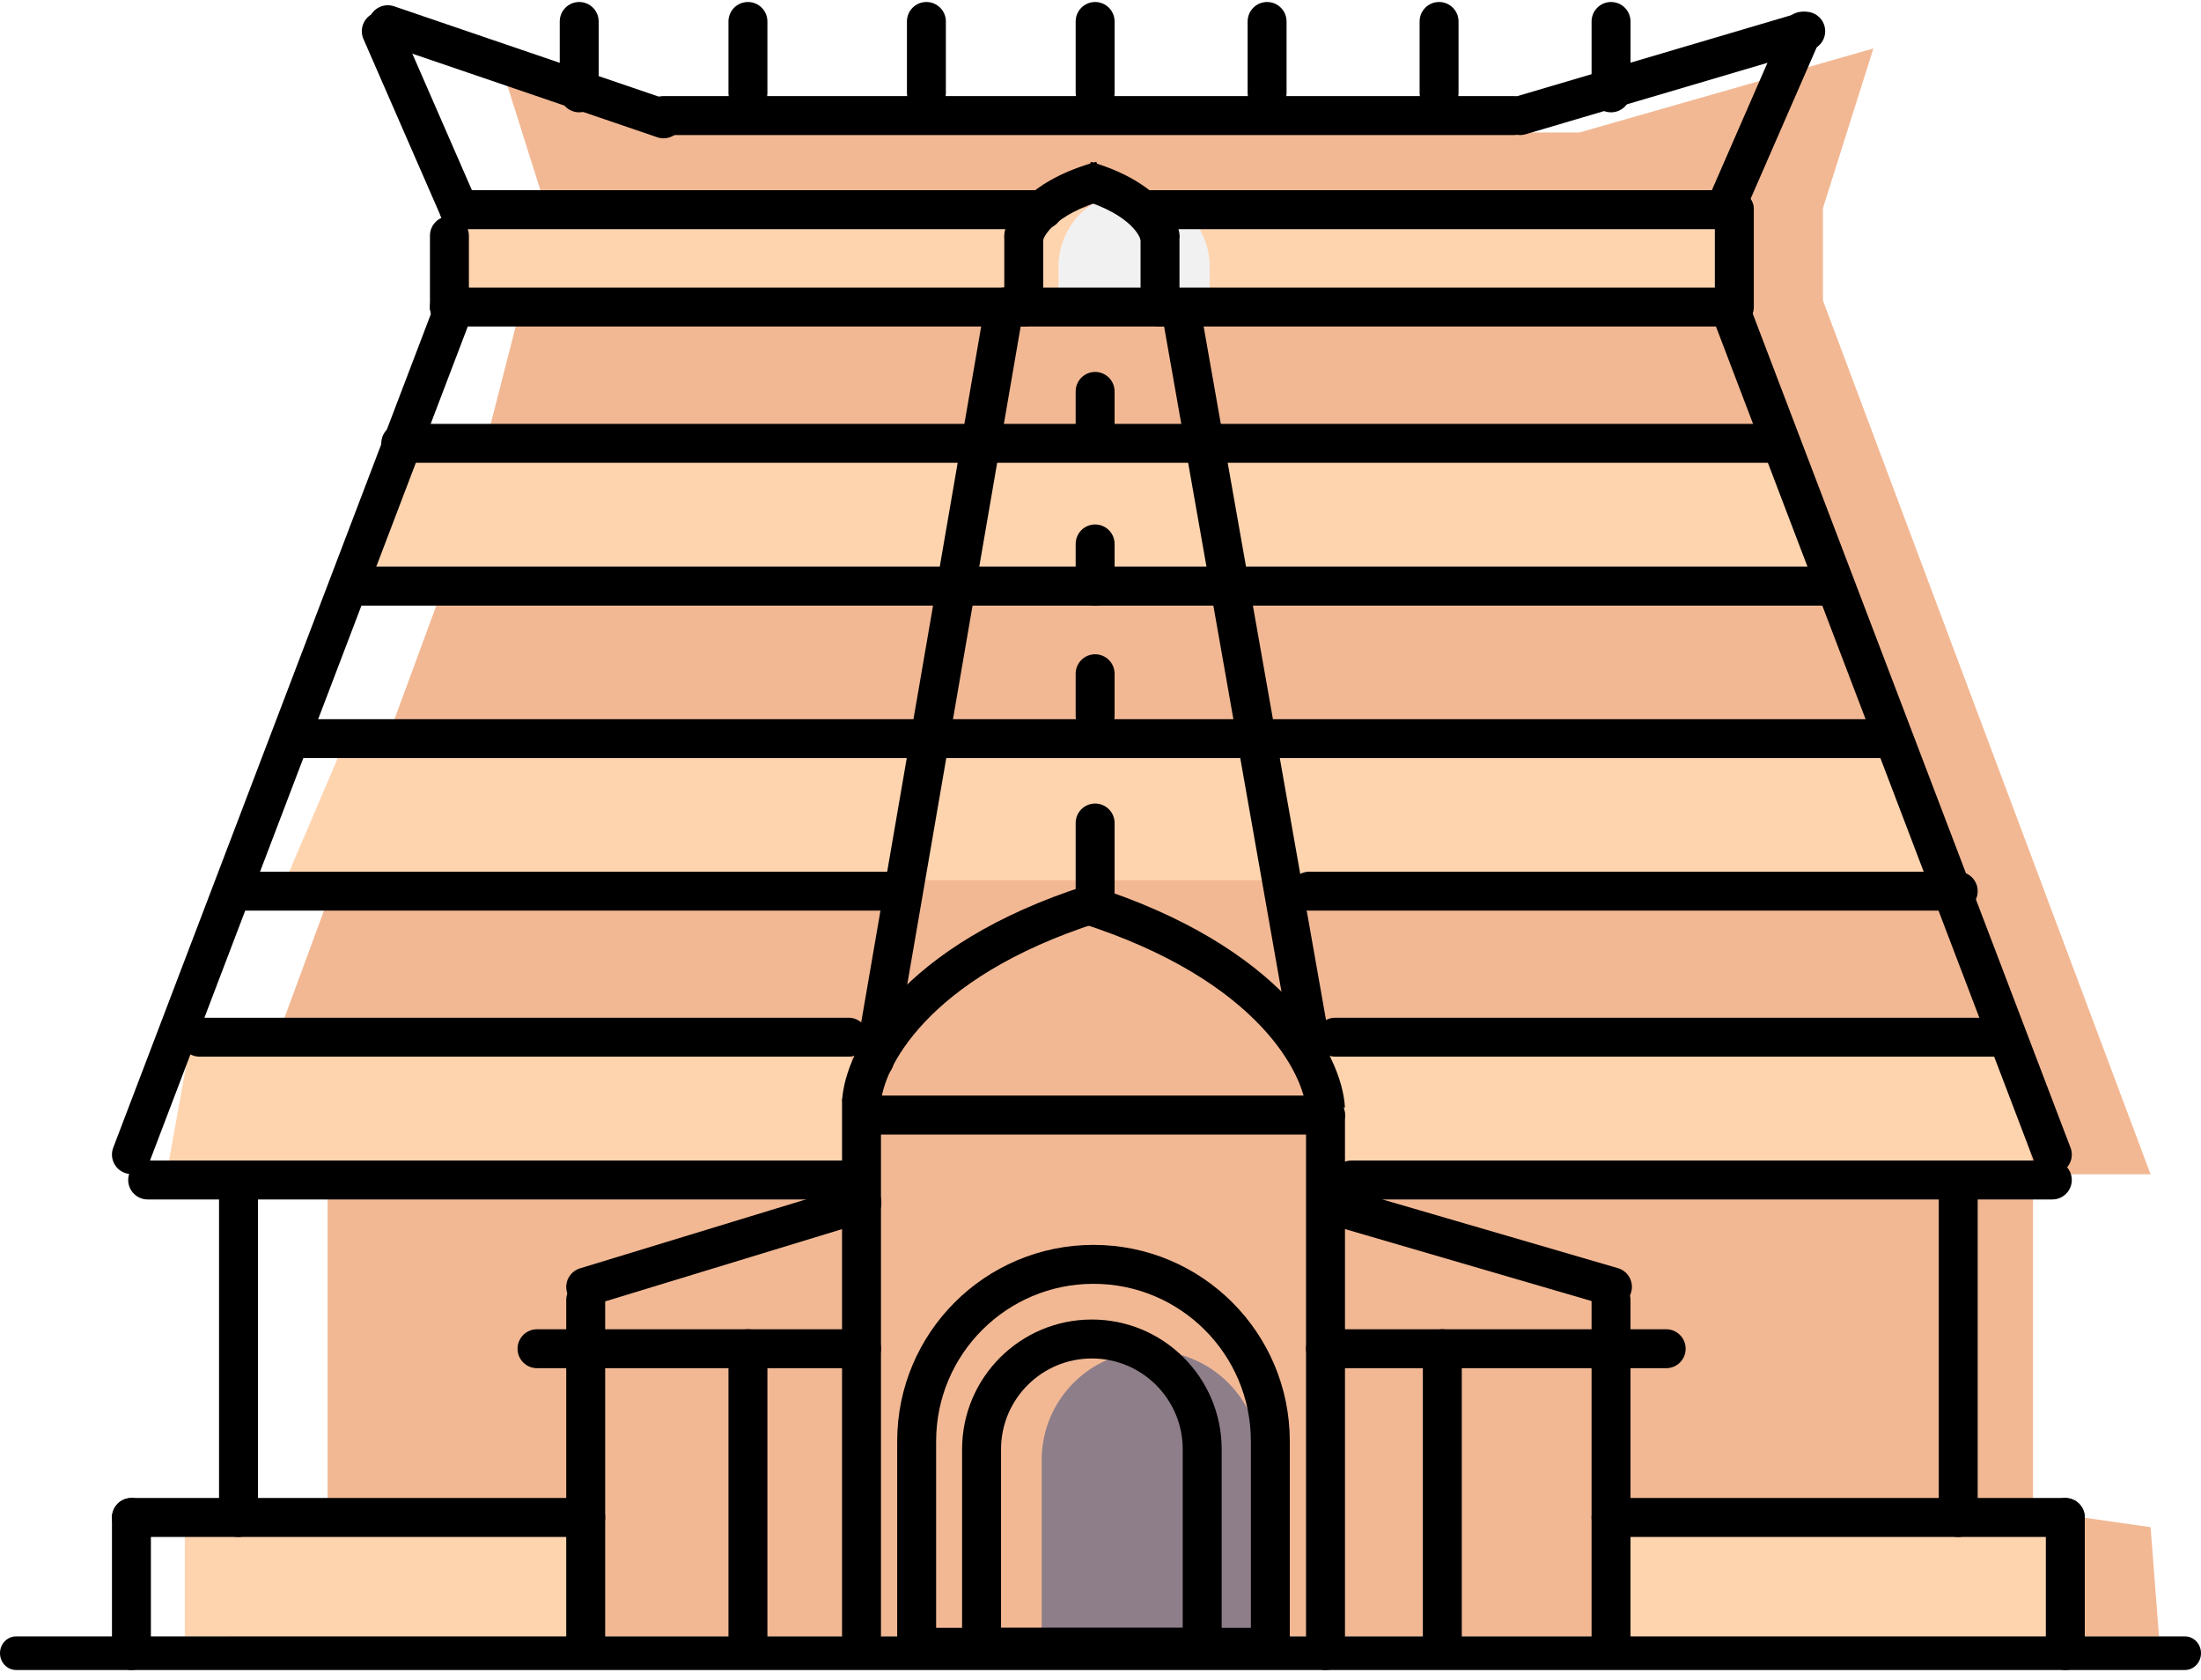 <svg width="131" height="100" viewBox="0 0 131 100" fill="none" xmlns="http://www.w3.org/2000/svg">
<g filter="url(#filter0_i_441_2750)">
<path d="M14.5 69.884H8.5L22.5 31.884L27.5 12.384L24.5 2.884L39.5 7.884H89L106.5 2.884L103.5 12.384V17.884L123 69.884H116V89.884L123 90.884L123.5 97.384H8.5V89.884H14.5V69.884Z" fill="#F2B894"/>
</g>
<rect x="27" y="12.384" width="76" height="5" fill="#FED4AF"/>
<rect x="11" y="89.384" width="25" height="8" fill="#FED4AF"/>
<rect x="97" y="89.384" width="25" height="8" fill="#FED4AF"/>
<path d="M24.5 26.884L21.5 34.384H108.5L105 26.884H24.5Z" fill="#FED4AF"/>
<path d="M20.414 44.384L17 52.384H116L112.017 44.384H20.414Z" fill="#FED4AF"/>
<path d="M11.448 61.384L10 69.384H52L50.31 61.384H11.448Z" fill="#FED4AF"/>
<path d="M79.483 61.384L78 69.384H121L119.27 61.384H79.483Z" fill="#FED4AF"/>
<g filter="url(#filter1_i_441_2750)">
<path d="M58 86.884C58 83.294 60.91 80.384 64.5 80.384C68.09 80.384 71 83.294 71 86.884V98.384H58V86.884Z" fill="#8D7E8A"/>
</g>
<g filter="url(#filter2_i_441_2750)">
<path d="M61 15.884C61 13.399 63.015 11.384 65.5 11.384C67.985 11.384 70 13.399 70 15.884V17.384H61V15.884Z" fill="#F1F1F2"/>
</g>
<path fill-rule="evenodd" clip-rule="evenodd" d="M7.63 70.222C7.63 69.582 8.149 69.064 8.789 69.064H50.503C51.143 69.064 51.662 69.582 51.662 70.222C51.662 70.862 51.143 71.381 50.503 71.381H8.789C8.149 71.381 7.63 70.862 7.63 70.222Z" fill="black"/>
<path fill-rule="evenodd" clip-rule="evenodd" d="M6.664 90.307C6.664 89.667 7.183 89.148 7.823 89.148L34.86 89.148C35.5 89.148 36.019 89.667 36.019 90.307C36.019 90.947 35.5 91.466 34.86 91.466L7.823 91.466C7.183 91.466 6.664 90.947 6.664 90.307Z" fill="black"/>
<path fill-rule="evenodd" clip-rule="evenodd" d="M124.083 90.307C124.083 89.667 123.564 89.148 122.924 89.148L95.887 89.148C95.247 89.148 94.728 89.667 94.728 90.307C94.728 90.947 95.247 91.466 95.887 91.466L122.924 91.466C123.564 91.466 124.083 90.947 124.083 90.307Z" fill="black"/>
<path fill-rule="evenodd" clip-rule="evenodd" d="M7.823 89.148C8.463 89.148 8.981 89.667 8.981 90.307L8.981 98.225C8.981 98.865 8.463 99.384 7.823 99.384C7.183 99.384 6.664 98.865 6.664 98.225L6.664 90.307C6.664 89.667 7.183 89.148 7.823 89.148Z" fill="black"/>
<path fill-rule="evenodd" clip-rule="evenodd" d="M122.924 89.148C122.284 89.148 121.765 89.667 121.765 90.307L121.765 98.225C121.765 98.865 122.284 99.384 122.924 99.384C123.564 99.384 124.083 98.865 124.083 98.225L124.083 90.307C124.083 89.667 123.564 89.148 122.924 89.148Z" fill="black"/>
<path fill-rule="evenodd" clip-rule="evenodd" d="M14.196 69.064C14.836 69.064 15.355 69.582 15.355 70.222L15.355 90.307C15.355 90.947 14.836 91.466 14.196 91.466C13.556 91.466 13.037 90.947 13.037 90.307L13.037 70.222C13.037 69.582 13.556 69.064 14.196 69.064Z" fill="black"/>
<path fill-rule="evenodd" clip-rule="evenodd" d="M34.86 76.209C35.5 76.209 36.019 76.728 36.019 77.368V97.453C36.019 98.093 35.5 98.611 34.86 98.611C34.22 98.611 33.701 98.093 33.701 97.453V77.368C33.701 76.728 34.22 76.209 34.86 76.209Z" fill="black"/>
<path fill-rule="evenodd" clip-rule="evenodd" d="M51.275 64.429C51.915 64.429 52.434 64.948 52.434 65.587L52.434 97.453C52.434 98.093 51.915 98.611 51.275 98.611C50.635 98.611 50.117 98.093 50.117 97.453L50.117 65.587C50.117 64.948 50.635 64.429 51.275 64.429Z" fill="black"/>
<path fill-rule="evenodd" clip-rule="evenodd" d="M78.892 65.201C79.532 65.201 80.051 65.72 80.051 66.36L80.051 98.225C80.051 98.865 79.532 99.384 78.892 99.384C78.252 99.384 77.733 98.865 77.733 98.225L77.733 66.36C77.733 65.72 78.252 65.201 78.892 65.201Z" fill="black"/>
<path fill-rule="evenodd" clip-rule="evenodd" d="M95.887 76.209C96.527 76.209 97.045 76.728 97.045 77.368V97.453C97.045 98.093 96.527 98.611 95.887 98.611C95.247 98.611 94.728 98.093 94.728 97.453V77.368C94.728 76.728 95.247 76.209 95.887 76.209Z" fill="black"/>
<path fill-rule="evenodd" clip-rule="evenodd" d="M85.844 79.106C86.484 79.106 87.003 79.625 87.003 80.265L87.003 97.453C87.003 98.093 86.484 98.611 85.844 98.611C85.204 98.611 84.686 98.093 84.686 97.453L84.686 80.265C84.686 79.625 85.204 79.106 85.844 79.106Z" fill="black"/>
<path fill-rule="evenodd" clip-rule="evenodd" d="M44.516 79.106C45.156 79.106 45.675 79.625 45.675 80.265L45.675 97.453C45.675 98.093 45.156 98.611 44.516 98.611C43.876 98.611 43.357 98.093 43.357 97.453L43.357 80.265C43.357 79.625 43.876 79.106 44.516 79.106Z" fill="black"/>
<path fill-rule="evenodd" clip-rule="evenodd" d="M33.752 76.927C33.565 76.315 33.91 75.668 34.522 75.481L50.962 70.466C51.574 70.279 52.221 70.624 52.408 71.236C52.595 71.848 52.25 72.496 51.638 72.683L35.198 77.698C34.586 77.884 33.938 77.539 33.752 76.927Z" fill="black"/>
<path fill-rule="evenodd" clip-rule="evenodd" d="M97.083 76.906C96.904 77.521 96.26 77.874 95.646 77.694L79.146 72.88C78.532 72.7 78.179 72.057 78.358 71.443C78.538 70.828 79.181 70.476 79.795 70.655L96.295 75.469C96.909 75.649 97.262 76.292 97.083 76.906Z" fill="black"/>
<path fill-rule="evenodd" clip-rule="evenodd" d="M116.551 69.064C117.191 69.064 117.709 69.582 117.709 70.222V90.307C117.709 90.947 117.191 91.466 116.551 91.466C115.911 91.466 115.392 90.947 115.392 90.307V70.222C115.392 69.582 115.911 69.064 116.551 69.064Z" fill="black"/>
<path fill-rule="evenodd" clip-rule="evenodd" d="M10.72 61.725C10.72 61.085 11.239 60.566 11.879 60.566L50.503 60.566C51.143 60.566 51.662 61.085 51.662 61.725C51.662 62.365 51.143 62.884 50.503 62.884L11.879 62.884C11.239 62.884 10.72 62.365 10.72 61.725Z" fill="black"/>
<path fill-rule="evenodd" clip-rule="evenodd" d="M13.037 53.035C13.037 52.395 13.556 51.876 14.196 51.876H52.82C53.46 51.876 53.979 52.395 53.979 53.035C53.979 53.674 53.46 54.193 52.82 54.193H14.196C13.556 54.193 13.037 53.674 13.037 53.035Z" fill="black"/>
<path fill-rule="evenodd" clip-rule="evenodd" d="M7.41 69.794C6.812 69.566 6.512 68.897 6.74 68.299L25.666 18.633C25.894 18.035 26.563 17.734 27.161 17.962C27.759 18.19 28.059 18.86 27.831 19.458L8.905 69.124C8.677 69.722 8.008 70.022 7.41 69.794Z" fill="black"/>
<path fill-rule="evenodd" clip-rule="evenodd" d="M51.851 64.219C51.22 64.11 50.797 63.511 50.906 62.88L58.631 18.076C58.739 17.445 59.339 17.022 59.969 17.131C60.6 17.239 61.023 17.839 60.914 18.469L53.19 63.274C53.081 63.904 52.481 64.328 51.851 64.219Z" fill="black"/>
<path fill-rule="evenodd" clip-rule="evenodd" d="M78.127 62.866C77.497 62.977 76.896 62.556 76.785 61.926L69.253 19.246C69.142 18.616 69.563 18.015 70.193 17.904C70.823 17.793 71.424 18.213 71.535 18.843L79.067 61.523C79.178 62.154 78.758 62.755 78.127 62.866Z" fill="black"/>
<path fill-rule="evenodd" clip-rule="evenodd" d="M122.564 69.794C123.162 69.566 123.462 68.897 123.234 68.299L104.308 18.633C104.08 18.035 103.411 17.734 102.813 17.962C102.215 18.19 101.914 18.86 102.142 19.458L121.068 69.124C121.296 69.722 121.966 70.022 122.564 69.794Z" fill="black"/>
<path fill-rule="evenodd" clip-rule="evenodd" d="M76.768 53.035C76.768 52.395 77.286 51.876 77.926 51.876H116.551C117.191 51.876 117.709 52.395 117.709 53.035C117.709 53.674 117.191 54.193 116.551 54.193H77.926C77.286 54.193 76.768 53.674 76.768 53.035Z" fill="black"/>
<path fill-rule="evenodd" clip-rule="evenodd" d="M16.32 43.958C16.32 43.318 16.839 42.799 17.479 42.799H111.916C112.556 42.799 113.075 43.318 113.075 43.958C113.075 44.598 112.556 45.117 111.916 45.117H17.479C16.839 45.117 16.32 44.598 16.32 43.958Z" fill="black"/>
<path fill-rule="evenodd" clip-rule="evenodd" d="M19.797 34.881C19.797 34.241 20.316 33.722 20.956 33.722H108.44C109.08 33.722 109.599 34.241 109.599 34.881C109.599 35.521 109.08 36.04 108.44 36.04H20.956C20.316 36.04 19.797 35.521 19.797 34.881Z" fill="black"/>
<path fill-rule="evenodd" clip-rule="evenodd" d="M22.693 26.384C22.693 25.744 23.212 25.225 23.852 25.225L105.35 25.225C105.99 25.225 106.508 25.744 106.508 26.384C106.508 27.023 105.99 27.542 105.35 27.542L23.852 27.542C23.212 27.542 22.693 27.023 22.693 26.384Z" fill="black"/>
<path fill-rule="evenodd" clip-rule="evenodd" d="M25.59 18.273C25.59 17.633 26.109 17.114 26.749 17.114H102.646C103.286 17.114 103.805 17.633 103.805 18.273C103.805 18.913 103.286 19.431 102.646 19.431H26.749C26.109 19.431 25.59 18.913 25.59 18.273Z" fill="black"/>
<path fill-rule="evenodd" clip-rule="evenodd" d="M26.169 12.479C26.169 11.839 26.688 11.32 27.328 11.32L62.09 11.32C62.73 11.32 63.249 11.839 63.249 12.479C63.249 13.119 62.73 13.637 62.09 13.637L27.328 13.637C26.688 13.637 26.169 13.119 26.169 12.479Z" fill="black"/>
<path fill-rule="evenodd" clip-rule="evenodd" d="M79.278 70.222C79.278 69.582 79.797 69.064 80.437 69.064H122.151C122.791 69.064 123.31 69.582 123.31 70.222C123.31 70.862 122.791 71.381 122.151 71.381H80.437C79.797 71.381 79.278 70.862 79.278 70.222Z" fill="black"/>
<path fill-rule="evenodd" clip-rule="evenodd" d="M30.804 80.265C30.804 79.625 31.323 79.106 31.963 79.106H51.275C51.915 79.106 52.434 79.625 52.434 80.265C52.434 80.905 51.915 81.423 51.275 81.423H31.963C31.323 81.423 30.804 80.905 30.804 80.265Z" fill="black"/>
<path fill-rule="evenodd" clip-rule="evenodd" d="M77.733 80.265C77.733 79.625 78.252 79.106 78.892 79.106L99.169 79.106C99.809 79.106 100.328 79.625 100.328 80.265C100.328 80.905 99.809 81.423 99.169 81.423L78.892 81.423C78.252 81.423 77.733 80.905 77.733 80.265Z" fill="black"/>
<path fill-rule="evenodd" clip-rule="evenodd" d="M65.341 54.91C54.96 58.237 52.531 63.797 52.432 65.649L50.118 65.526C50.286 62.368 53.716 56.202 64.633 52.703L65.341 54.91Z" fill="black"/>
<path fill-rule="evenodd" clip-rule="evenodd" d="M64.25 54.911C75.086 58.352 77.631 64.107 77.735 66.036L80.049 65.912C79.874 62.666 76.314 56.31 64.951 52.703L64.25 54.911Z" fill="black"/>
<path fill-rule="evenodd" clip-rule="evenodd" d="M50.889 66.36C50.889 65.72 51.408 65.201 52.048 65.201L78.892 65.201C79.532 65.201 80.051 65.72 80.051 66.36C80.051 67 79.532 67.519 78.892 67.519L52.048 67.519C51.408 67.519 50.889 67 50.889 66.36Z" fill="black"/>
<path fill-rule="evenodd" clip-rule="evenodd" d="M8.74233e-08 98.384C3.91407e-08 97.832 0.429 97.384 0.957 97.384L130.043 97.384C130.571 97.384 131 97.832 131 98.384C131 98.936 130.571 99.384 130.043 99.384L0.957 99.384C0.429 99.384 1.35706e-07 98.936 8.74233e-08 98.384Z" fill="black"/>
<path fill-rule="evenodd" clip-rule="evenodd" d="M78.312 61.725C78.312 61.085 78.831 60.566 79.471 60.566L118.675 60.566C119.315 60.566 119.834 61.085 119.834 61.725C119.834 62.365 119.315 62.884 118.675 62.884L79.471 62.884C78.831 62.884 78.312 62.365 78.312 61.725Z" fill="black"/>
<path fill-rule="evenodd" clip-rule="evenodd" d="M66.918 12.479C66.918 11.839 67.437 11.32 68.077 11.32L103.225 11.32C103.865 11.32 104.384 11.839 104.384 12.479C104.384 13.119 103.865 13.637 103.225 13.637L68.077 13.637C67.437 13.637 66.918 13.119 66.918 12.479Z" fill="black"/>
<path fill-rule="evenodd" clip-rule="evenodd" d="M38.336 6.878C38.336 6.238 38.855 5.719 39.495 5.719L90.093 5.719C90.733 5.719 91.252 6.238 91.252 6.878C91.252 7.518 90.733 8.037 90.093 8.037L39.495 8.037C38.855 8.037 38.336 7.518 38.336 6.878Z" fill="black"/>
<path fill-rule="evenodd" clip-rule="evenodd" d="M34.474 6.685C33.834 6.685 33.315 6.166 33.315 5.526L33.315 1.278C33.315 0.638 33.834 0.119 34.474 0.119C35.114 0.119 35.632 0.638 35.632 1.278L35.632 5.526C35.632 6.166 35.114 6.685 34.474 6.685Z" fill="black"/>
<path fill-rule="evenodd" clip-rule="evenodd" d="M26.749 19.431C26.109 19.431 25.59 18.913 25.59 18.273L25.59 14.024C25.59 13.384 26.109 12.865 26.749 12.865C27.389 12.865 27.908 13.384 27.908 14.024L27.908 18.273C27.908 18.913 27.389 19.431 26.749 19.431Z" fill="black"/>
<path fill-rule="evenodd" clip-rule="evenodd" d="M62.09 14.284C62.088 14.288 62.088 14.29 62.088 14.288L59.775 14.146C59.821 13.385 60.288 12.508 61.129 11.729C61.995 10.927 63.319 10.166 65.254 9.625L65.879 11.857C64.215 12.322 63.243 12.93 62.703 13.43C62.192 13.903 62.101 14.241 62.09 14.284Z" fill="black"/>
<path fill-rule="evenodd" clip-rule="evenodd" d="M67.885 14.283C67.886 14.284 67.886 14.285 67.886 14.285L70.199 14.149C70.114 12.699 68.588 10.698 64.925 9.629L64.276 11.853C65.859 12.315 66.782 12.918 67.294 13.413C67.805 13.907 67.88 14.258 67.885 14.283Z" fill="black"/>
<path fill-rule="evenodd" clip-rule="evenodd" d="M60.932 19.431C60.292 19.431 59.773 18.913 59.773 18.273L59.773 14.024C59.773 13.384 60.292 12.865 60.932 12.865C61.572 12.865 62.09 13.384 62.09 14.024L62.09 18.273C62.09 18.913 61.572 19.431 60.932 19.431Z" fill="black"/>
<path fill-rule="evenodd" clip-rule="evenodd" d="M69.043 19.431C68.403 19.431 67.884 18.913 67.884 18.273L67.884 14.024C67.884 13.384 68.403 12.865 69.043 12.865C69.683 12.865 70.201 13.384 70.201 14.024L70.201 18.273C70.201 18.913 69.683 19.431 69.043 19.431Z" fill="black"/>
<path fill-rule="evenodd" clip-rule="evenodd" d="M103.225 19.431C102.585 19.431 102.066 18.913 102.066 18.273V12.479C102.066 11.839 102.585 11.32 103.225 11.32C103.865 11.32 104.384 11.839 104.384 12.479V18.273C104.384 18.913 103.865 19.431 103.225 19.431Z" fill="black"/>
<path fill-rule="evenodd" clip-rule="evenodd" d="M27.792 13.541C27.206 13.797 26.523 13.529 26.267 12.942L21.632 2.321C21.376 1.734 21.644 1.051 22.23 0.795C22.817 0.539 23.5 0.807 23.756 1.394L28.391 12.015C28.646 12.602 28.378 13.285 27.792 13.541Z" fill="black"/>
<path fill-rule="evenodd" clip-rule="evenodd" d="M40.591 7.446C40.385 8.051 39.726 8.375 39.121 8.168L22.705 2.568C22.1 2.361 21.776 1.702 21.983 1.097C22.189 0.491 22.848 0.168 23.454 0.374L39.869 5.975C40.475 6.181 40.798 6.84 40.591 7.446Z" fill="black"/>
<path fill-rule="evenodd" clip-rule="evenodd" d="M89.368 7.207C89.186 6.593 89.537 5.948 90.151 5.767L107.146 0.746C107.759 0.565 108.404 0.915 108.585 1.529C108.766 2.142 108.416 2.787 107.802 2.968L90.807 7.989C90.194 8.171 89.549 7.82 89.368 7.207Z" fill="black"/>
<path fill-rule="evenodd" clip-rule="evenodd" d="M102.183 13.541C102.769 13.797 103.452 13.529 103.708 12.942L108.343 2.321C108.599 1.734 108.331 1.051 107.744 0.795C107.158 0.539 106.475 0.807 106.219 1.394L101.584 12.015C101.328 12.602 101.596 13.285 102.183 13.541Z" fill="black"/>
<path fill-rule="evenodd" clip-rule="evenodd" d="M44.516 6.685C43.876 6.685 43.357 6.166 43.357 5.526L43.357 1.278C43.357 0.638 43.876 0.119 44.516 0.119C45.156 0.119 45.675 0.638 45.675 1.278L45.675 5.526C45.675 6.166 45.156 6.685 44.516 6.685Z" fill="black"/>
<path fill-rule="evenodd" clip-rule="evenodd" d="M55.138 6.685C54.498 6.685 53.979 6.166 53.979 5.526L53.979 1.278C53.979 0.638 54.498 0.119 55.138 0.119C55.778 0.119 56.297 0.638 56.297 1.278L56.297 5.526C56.297 6.166 55.778 6.685 55.138 6.685Z" fill="black"/>
<path fill-rule="evenodd" clip-rule="evenodd" d="M65.18 6.685C64.54 6.685 64.022 6.166 64.022 5.526L64.022 1.278C64.022 0.638 64.54 0.119 65.18 0.119C65.82 0.119 66.339 0.638 66.339 1.278L66.339 5.526C66.339 6.166 65.82 6.685 65.18 6.685Z" fill="black"/>
<path fill-rule="evenodd" clip-rule="evenodd" d="M65.18 26.963C64.54 26.963 64.022 26.444 64.022 25.804L64.022 23.294C64.022 22.654 64.54 22.135 65.18 22.135C65.82 22.135 66.339 22.654 66.339 23.294L66.339 25.804C66.339 26.444 65.82 26.963 65.18 26.963Z" fill="black"/>
<path fill-rule="evenodd" clip-rule="evenodd" d="M65.18 36.04C64.54 36.04 64.022 35.521 64.022 34.881L64.022 32.37C64.022 31.73 64.54 31.212 65.18 31.212C65.82 31.212 66.339 31.73 66.339 32.37L66.339 34.881C66.339 35.521 65.82 36.04 65.18 36.04Z" fill="black"/>
<path fill-rule="evenodd" clip-rule="evenodd" d="M65.18 43.765C64.54 43.765 64.022 43.246 64.022 42.606L64.022 40.095C64.022 39.455 64.54 38.937 65.18 38.937C65.82 38.937 66.339 39.455 66.339 40.095L66.339 42.606C66.339 43.246 65.82 43.765 65.18 43.765Z" fill="black"/>
<path fill-rule="evenodd" clip-rule="evenodd" d="M65.18 54.193C64.54 54.193 64.022 53.675 64.022 53.035L64.022 48.979C64.022 48.339 64.54 47.82 65.18 47.82C65.82 47.82 66.339 48.339 66.339 48.979L66.339 53.035C66.339 53.675 65.82 54.193 65.18 54.193Z" fill="black"/>
<path fill-rule="evenodd" clip-rule="evenodd" d="M75.416 6.685C74.776 6.685 74.257 6.166 74.257 5.526L74.257 1.278C74.257 0.638 74.776 0.119 75.416 0.119C76.055 0.119 76.574 0.638 76.574 1.278L76.574 5.526C76.574 6.166 76.055 6.685 75.416 6.685Z" fill="black"/>
<path fill-rule="evenodd" clip-rule="evenodd" d="M85.651 6.685C85.011 6.685 84.493 6.166 84.493 5.526L84.493 1.278C84.493 0.638 85.011 0.119 85.651 0.119C86.291 0.119 86.81 0.638 86.81 1.278L86.81 5.526C86.81 6.166 86.291 6.685 85.651 6.685Z" fill="black"/>
<path fill-rule="evenodd" clip-rule="evenodd" d="M95.887 6.685C95.247 6.685 94.728 6.166 94.728 5.526L94.728 1.278C94.728 0.638 95.247 0.119 95.887 0.119C96.527 0.119 97.046 0.638 97.046 1.278L97.046 5.526C97.046 6.166 96.527 6.685 95.887 6.685Z" fill="black"/>
<path fill-rule="evenodd" clip-rule="evenodd" d="M74.45 96.873V85.769C74.45 80.596 70.256 76.402 65.083 76.402C59.91 76.402 55.717 80.596 55.717 85.769V96.873H74.45ZM65.083 74.085C58.63 74.085 53.399 79.316 53.399 85.769V99.191H76.767V85.769C76.767 79.316 71.536 74.085 65.083 74.085Z" fill="black"/>
<path fill-rule="evenodd" clip-rule="evenodd" d="M70.394 96.873V86.251C70.394 83.265 67.974 80.844 64.987 80.844C62.001 80.844 59.58 83.265 59.58 86.251V96.873H70.394ZM64.987 78.527C60.721 78.527 57.262 81.985 57.262 86.251V99.191H72.712V86.251C72.712 81.985 69.253 78.527 64.987 78.527Z" fill="black"/>
<defs>
<filter id="filter0_i_441_2750" x="8.5" y="2.884" width="115" height="94.5" filterUnits="userSpaceOnUse" color-interpolation-filters="sRGB">
<feFlood flood-opacity="0" result="BackgroundImageFix"/>
<feBlend mode="normal" in="SourceGraphic" in2="BackgroundImageFix" result="shape"/>
<feColorMatrix in="SourceAlpha" type="matrix" values="0 0 0 0 0 0 0 0 0 0 0 0 0 0 0 0 0 0 127 0" result="hardAlpha"/>
<feOffset dx="5"/>
<feComposite in2="hardAlpha" operator="arithmetic" k2="-1" k3="1"/>
<feColorMatrix type="matrix" values="0 0 0 0 0.996 0 0 0 0 0.831 0 0 0 0 0.686 0 0 0 1 0"/>
<feBlend mode="normal" in2="shape" result="effect1_innerShadow_441_2750"/>
</filter>
<filter id="filter1_i_441_2750" x="58" y="80.384" width="13" height="18" filterUnits="userSpaceOnUse" color-interpolation-filters="sRGB">
<feFlood flood-opacity="0" result="BackgroundImageFix"/>
<feBlend mode="normal" in="SourceGraphic" in2="BackgroundImageFix" result="shape"/>
<feColorMatrix in="SourceAlpha" type="matrix" values="0 0 0 0 0 0 0 0 0 0 0 0 0 0 0 0 0 0 127 0" result="hardAlpha"/>
<feOffset dx="4"/>
<feComposite in2="hardAlpha" operator="arithmetic" k2="-1" k3="1"/>
<feColorMatrix type="matrix" values="0 0 0 0 0.478 0 0 0 0 0.4 0 0 0 0 0.459 0 0 0 1 0"/>
<feBlend mode="normal" in2="shape" result="effect1_innerShadow_441_2750"/>
</filter>
<filter id="filter2_i_441_2750" x="61" y="11.384" width="9" height="6" filterUnits="userSpaceOnUse" color-interpolation-filters="sRGB">
<feFlood flood-opacity="0" result="BackgroundImageFix"/>
<feBlend mode="normal" in="SourceGraphic" in2="BackgroundImageFix" result="shape"/>
<feColorMatrix in="SourceAlpha" type="matrix" values="0 0 0 0 0 0 0 0 0 0 0 0 0 0 0 0 0 0 127 0" result="hardAlpha"/>
<feOffset dx="2"/>
<feComposite in2="hardAlpha" operator="arithmetic" k2="-1" k3="1"/>
<feColorMatrix type="matrix" values="0 0 0 0 0.478 0 0 0 0 0.4 0 0 0 0 0.459 0 0 0 1 0"/>
<feBlend mode="normal" in2="shape" result="effect1_innerShadow_441_2750"/>
</filter>
</defs>
</svg>
